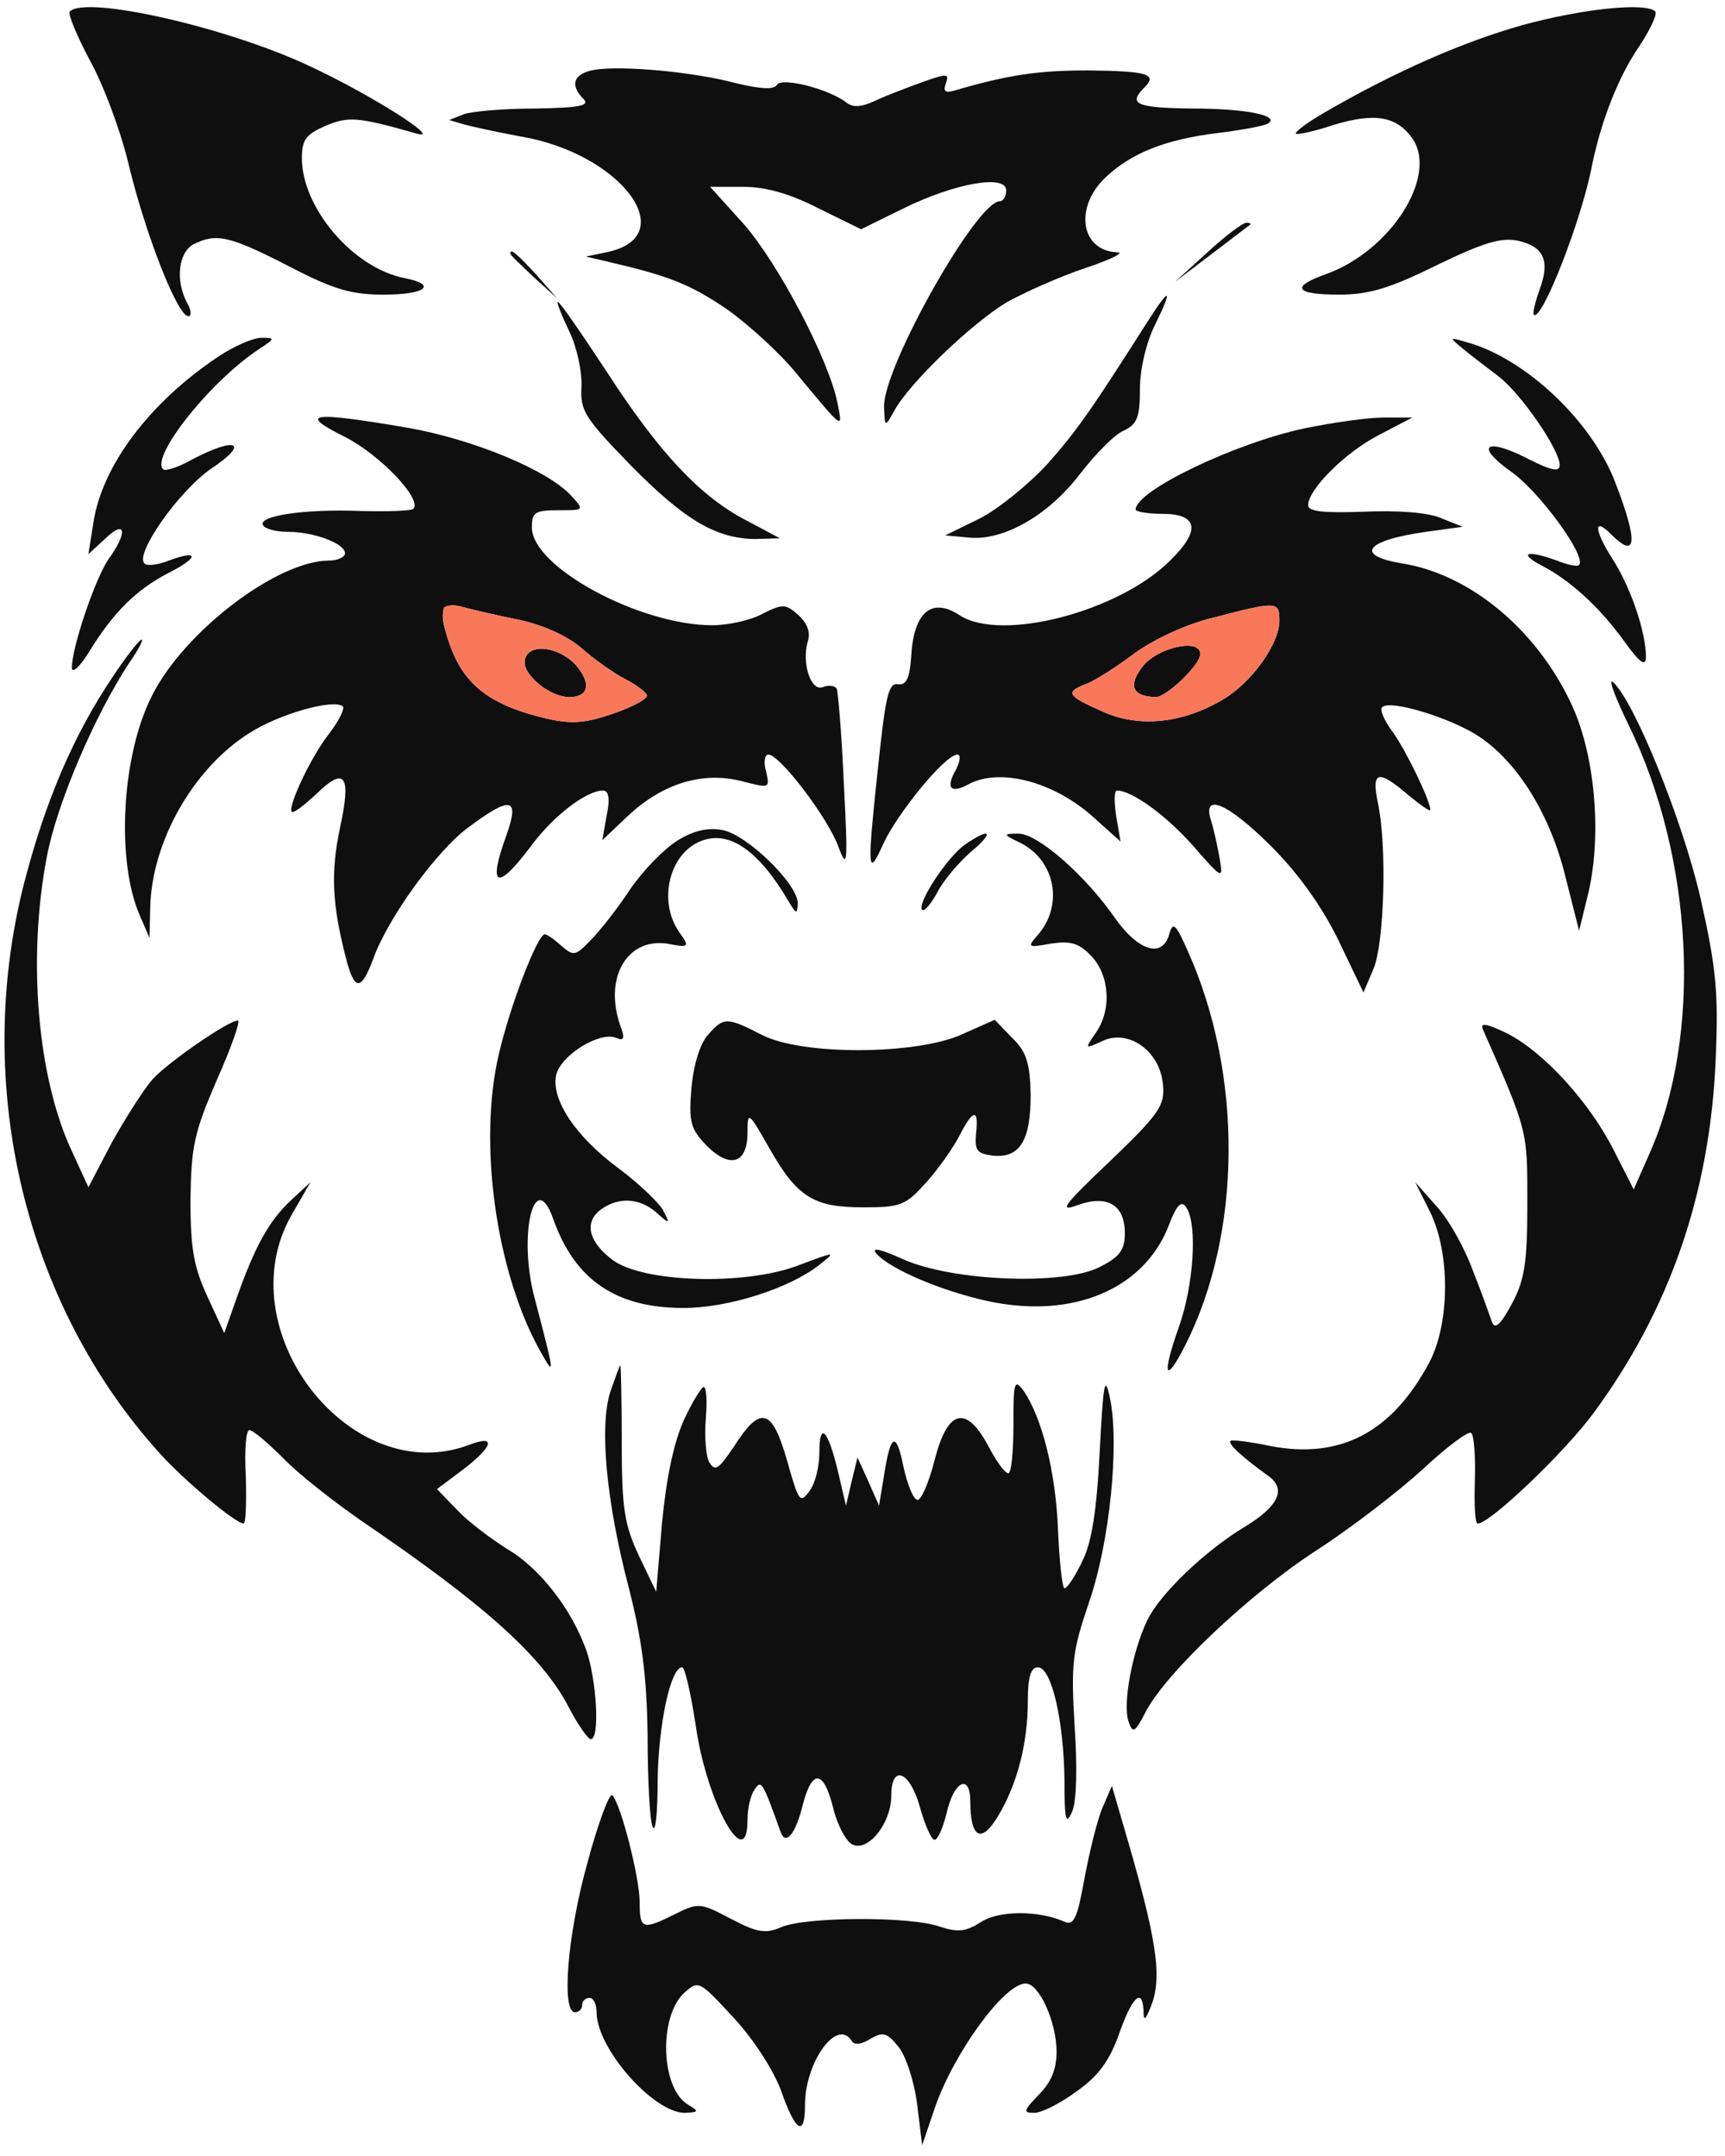 <!--?xml version="1.0" standalone="no"?-->

<svg version="1.0" xmlns="http://www.w3.org/2000/svg" width="240pt" height="300pt" viewBox="0 0 240 300" preserveAspectRatio="xMidYMid meet">
<g transform="translate(0,300) scale(0.1,-0.1)" fill="#0F0F0F" stroke="none">
<path class="node" id="node1" d="M97 2984 c-3 -3 10 -34 28 -68 19 -34 44 -101 55 -149 23 -94 67
-207 82 -207 5 0 4 9 -2 19 -16 31 -12 69 9 81 32 16 50 12 132 -30 63 -33 88
-40 133 -40 59 0 75 14 29 23 -72 14 -143 98 -143 167 0 26 6 33 33 45 32 13
43 13 127 -11 37 -10 -62 53 -145 92 -114 55 -315 101 -338 78z"></path>
<path class="node" id="node2" d="M2118 2965 c-82 -23 -178 -65 -276 -122 -24 -14 -41 -27 -39 -29 1
-2 25 3 52 12 59 18 89 12 111 -20 34 -53 -32 -155 -120 -187 -51 -18 -45 -29
17 -29 42 0 71 9 136 41 64 31 89 39 113 34 36 -8 45 -28 30 -68 -6 -17 -10
-33 -8 -35 11 -10 67 133 81 208 13 63 37 124 66 166 15 23 25 44 22 48 -13
13 -101 4 -185 -19z"></path>
<path class="node" id="node3" d="M828 2903 c-30 -5 -36 -21 -16 -41 9 -9 -6 -12 -67 -13 -44 0 -89 -4
-100 -8 l-20 -8 20 -6 c11 -3 47 -11 80 -17 140 -24 225 -139 119 -161 l-29
-6 30 -7 c86 -20 114 -31 166 -66 31 -22 76 -63 99 -92 64 -77 63 -77 55 -38
-12 60 -82 193 -130 248 l-47 52 47 0 c31 0 65 -10 104 -30 l59 -29 59 29 c71
35 143 48 143 25 0 -8 -4 -15 -9 -15 -32 0 -161 -229 -161 -285 1 -30 1 -30
14 -7 21 39 108 122 156 151 25 14 74 36 110 48 36 12 56 22 44 22 -50 2 -60
62 -16 104 36 34 83 53 157 62 33 4 64 10 69 13 18 11 -30 21 -106 21 -77 1
-89 6 -66 29 19 19 5 23 -78 24 -69 0 -111 -6 -186 -28 -13 -4 -16 -1 -12 10
5 14 2 14 -32 2 -22 -8 -51 -19 -66 -26 -19 -9 -31 -10 -40 -3 -24 19 -90 36
-97 25 -4 -7 -22 -6 -56 2 -59 16 -159 25 -197 19z"></path>
<path class="node" id="node4" d="M1680 2649 l-45 -41 50 38 c28 21 52 40 54 41 2 2 0 3 -5 3 -5 0 -29
-18 -54 -41z"></path>
<path class="node" id="node5" d="M710 2647 c0 -2 15 -16 33 -33 l32 -29 -29 33 c-28 30 -36 37 -36 29z"></path>
<path class="node" id="node6" d="M1595 2550 c-77 -121 -97 -150 -139 -197 -26 -28 -68 -62 -94 -75
l-47 -23 33 -3 c48 -5 111 31 155 89 21 27 48 55 61 60 18 9 22 18 22 58 0 28
9 65 21 89 26 53 21 54 -12 2z"></path>
<path class="node" id="node7" d="M792 2539 c11 -23 18 -57 17 -77 -2 -34 5 -44 69 -110 75 -76 119
-102 174 -102 l33 1 -45 24 c-65 33 -123 95 -196 208 -35 53 -65 97 -68 97 -2
0 5 -18 16 -41z"></path>
<path class="node" id="node8" d="M304 2504 c-96 -64 -162 -152 -174 -231 l-7 -44 24 22 c28 27 31 8 4
-29 -19 -28 -51 -123 -51 -151 0 -9 11 1 24 22 33 54 65 86 109 109 44 22 45
34 2 18 -15 -6 -31 -8 -34 -4 -14 13 48 101 93 132 54 36 35 45 -26 13 -19
-11 -38 -17 -41 -14 -18 17 65 122 133 167 23 15 23 16 4 16 -12 0 -39 -12
-60 -26z"></path>
<path class="node" id="node9" d="M2035 2515 c11 -9 33 -26 49 -38 32 -24 86 -103 86 -124 0 -10 -11
-8 -41 7 -61 32 -79 21 -27 -16 40 -28 106 -119 95 -130 -2 -3 -16 0 -31 6
-41 15 -55 11 -21 -7 39 -20 81 -58 116 -107 21 -29 29 -34 29 -20 0 34 -21
97 -47 137 -26 41 -26 59 0 32 34 -33 36 -9 5 72 -32 86 -126 175 -208 197
-24 7 -24 7 -5 -9z"></path>
<path class="node" id="node10" d="M480 2392 c49 -25 108 -87 95 -100 -3 -3 -36 -4 -74 -3 -79 3 -143
-7 -135 -20 3 -5 18 -9 34 -9 36 0 80 -16 80 -30 0 -5 -10 -10 -22 -10 -72 0
-201 -98 -246 -187 -43 -83 -51 -232 -17 -308 l13 -30 1 42 c2 92 60 194 138
243 42 27 118 48 130 37 3 -3 -6 -21 -20 -39 -27 -35 -60 -108 -50 -108 4 0
19 12 34 26 39 38 48 25 32 -48 -13 -62 -11 -106 8 -180 12 -47 21 -48 38 -3
20 57 89 152 133 184 59 44 71 41 53 -10 -27 -74 -14 -80 34 -16 31 42 77 77
100 77 8 0 10 -12 5 -35 l-6 -34 36 34 c48 45 104 62 158 48 39 -10 39 -10 34
13 -4 13 -2 24 3 24 16 0 82 -87 97 -127 13 -35 14 -27 8 87 -3 69 -8 128 -10
132 -3 4 -11 5 -19 2 -17 -7 -30 34 -21 64 4 12 -1 25 -13 36 -18 16 -22 16
-50 2 -16 -9 -48 -16 -70 -16 -101 0 -251 81 -251 136 0 21 4 24 37 24 36 0
36 0 18 20 -33 36 -137 79 -229 95 -135 23 -152 20 -86 -13z m240 -254 c34 -7
68 -22 88 -39 18 -16 46 -36 62 -44 17 -9 30 -19 30 -23 0 -5 -21 -16 -47 -25
-38 -13 -57 -15 -92 -7 -85 20 -121 51 -140 118 -11 36 -4 45 24 37 11 -3 45
-11 75 -17z"></path>
<path class="node" id="node11" d="M730 2078 c0 -19 36 -48 62 -48 28 0 31 20 8 46 -27 27 -70 29 -70 2z"></path>
<path class="node" id="node12" d="M1815 2404 c-98 -21 -235 -87 -235 -113 0 -3 17 -6 37 -6 50 0 54
-23 11 -65 -71 -71 -235 -114 -293 -76 -38 25 -63 5 -67 -54 -2 -34 -7 -44
-19 -42 -13 2 -17 -18 -27 -112 -16 -149 -15 -159 7 -110 20 43 86 124 103
124 5 0 4 -9 -2 -21 -15 -26 -7 -34 18 -20 44 23 118 3 172 -45 l39 -35 -6 35
c-3 20 -3 36 1 36 21 0 69 -35 106 -77 41 -47 42 -47 37 -18 -3 17 -8 40 -12
53 -13 40 23 25 84 -36 37 -37 70 -83 93 -130 l35 -73 14 33 c15 36 19 171 6
231 -9 44 0 47 42 11 17 -14 31 -24 31 -21 0 13 -34 83 -52 108 -12 16 -19 32
-15 35 11 11 96 -15 135 -41 54 -36 99 -109 120 -195 l19 -75 13 53 c19 82 9
195 -25 265 -49 103 -141 178 -234 193 -67 11 -52 32 33 44 l51 7 -30 12 c-18
8 -60 11 -107 9 -55 -2 -78 0 -78 9 0 22 52 74 99 98 l46 24 -40 0 c-22 0 -71
-7 -110 -15z m-35 -268 c0 -32 -39 -86 -78 -109 -57 -34 -118 -40 -168 -17
-50 22 -53 27 -21 39 12 5 42 24 67 43 27 19 71 40 110 49 88 23 90 22 90 -5z"></path>
<path class="node" id="node13" d="M1590 2073 c-21 -27 -15 -42 18 -43 15 0 62 45 62 60 0 22 -58 10
-80 -17z"></path>
<path class="node" id="node14" d="M156 2057 c-55 -82 -94 -175 -123 -288 -71 -281 2 -584 189 -791 34
-38 106 -98 117 -98 3 0 4 29 3 65 -2 36 0 65 5 65 5 0 26 -18 47 -39 21 -22
71 -61 110 -88 169 -115 250 -187 287 -258 13 -25 27 -45 31 -45 13 0 8 82 -6
123 -21 59 -66 116 -111 142 -22 14 -53 37 -69 54 l-28 29 36 27 c42 32 47 49
10 35 -166 -64 -340 160 -248 320 l26 45 -27 -25 c-31 -29 -50 -64 -75 -134
l-18 -51 -23 50 c-19 41 -24 66 -24 135 1 75 5 94 37 168 20 45 33 82 29 82
-13 0 -96 -57 -119 -82 -12 -14 -37 -53 -56 -87 l-33 -63 -22 48 c-49 103 -63
269 -36 411 14 75 67 198 115 271 12 17 20 32 17 32 -3 0 -22 -24 -41 -53z"></path>
<path class="node" id="node15" d="M2266 1991 c90 -184 103 -430 29 -596 l-22 -50 -27 53 c-34 68 -98
138 -149 164 -27 13 -38 16 -34 6 63 -143 62 -140 62 -243 0 -83 -4 -107 -22
-140 -15 -28 -23 -35 -27 -25 -3 8 -14 40 -26 70 -11 31 -33 71 -50 90 l-31
35 21 -42 c28 -58 27 -154 -1 -208 -52 -98 -124 -136 -222 -117 -28 6 -54 9
-55 7 -4 -4 17 -23 53 -49 25 -18 14 -42 -34 -71 -56 -34 -118 -94 -135 -130
-21 -44 -34 -116 -26 -140 6 -18 9 -16 24 13 28 54 144 164 238 225 48 31 114
82 148 113 33 31 64 54 67 50 4 -4 6 -34 5 -66 -1 -33 0 -60 4 -60 17 0 122
100 162 155 105 143 161 304 169 490 4 94 1 127 -21 225 -25 109 -93 276 -122
301 -7 6 3 -21 22 -60z"></path>
<path class="node" id="node16" d="M942 1830 c-18 -11 -47 -41 -65 -67 -17 -26 -42 -58 -55 -71 -21 -22
-24 -23 -41 -8 -10 9 -20 16 -23 16 -10 0 -48 -98 -64 -167 -29 -123 -4 -302
57 -412 22 -39 21 -35 -7 72 -24 89 0 185 26 110 30 -84 87 -123 181 -123 62
0 147 27 189 60 24 19 23 19 -30 -1 -74 -28 -215 -24 -258 8 -33 25 -40 52
-16 70 25 18 54 16 77 -4 19 -17 20 -17 9 4 -7 11 -34 37 -61 57 -61 45 -95
97 -87 131 7 27 60 60 83 51 11 -5 13 -1 6 17 -23 66 9 122 65 114 31 -6 32
-5 17 16 -30 43 -14 110 31 127 39 15 80 -14 121 -84 11 -18 12 -19 13 -3 0
27 -71 96 -105 102 -20 4 -41 -1 -63 -15z"></path>
<path class="node" id="node17" d="M1343 1825 c-25 -17 -68 -83 -60 -91 3 -3 12 8 21 24 8 16 29 41 46
56 34 28 29 36 -7 11z"></path>
<path class="node" id="node18" d="M1420 1827 c49 -25 60 -88 23 -129 -14 -16 -13 -17 19 -11 28 4 39 1
57 -18 25 -27 28 -75 5 -107 -15 -22 -15 -22 11 -10 36 16 79 -15 83 -61 3
-29 -5 -41 -74 -107 -64 -61 -72 -71 -45 -61 41 15 66 1 66 -39 0 -23 -7 -33
-35 -47 -50 -26 -205 -20 -274 11 -31 14 -44 17 -37 8 19 -22 92 -53 158 -67
116 -24 213 17 248 103 12 32 19 39 26 27 15 -24 10 -107 -11 -166 -24 -68
-19 -80 9 -25 79 156 81 377 3 550 -16 36 -20 40 -25 23 -9 -35 -43 -25 -76
22 -41 59 -107 117 -134 117 -22 0 -22 -1 3 -13z"></path>
<path class="node" id="node19" d="M985 1560 c-11 -12 -20 -41 -23 -74 -4 -48 -1 -57 21 -80 33 -33 57
-25 57 18 0 30 1 30 30 -21 39 -69 62 -83 131 -83 53 0 59 3 88 35 17 19 38
49 46 65 19 37 27 38 23 3 -2 -24 1 -28 23 -31 38 -4 53 21 53 85 -1 44 -6 60
-26 79 l-24 25 -45 -20 c-63 -29 -223 -30 -279 -1 -49 25 -53 25 -75 0z"></path>
<path class="node" id="node20" d="M849 1063 c-15 -48 -6 -151 26 -273 18 -71 25 -122 26 -205 0 -60 3
-118 7 -127 4 -10 7 20 7 65 1 77 18 157 34 157 4 0 12 -36 19 -81 15 -107 72
-209 72 -131 0 15 4 34 10 42 9 14 11 11 36 -59 7 -20 21 -3 31 38 13 50 29
48 42 -4 6 -25 19 -49 28 -52 22 -9 53 31 53 68 0 45 26 35 40 -16 7 -25 16
-45 20 -45 5 0 12 17 17 37 10 45 33 56 33 16 0 -50 15 -59 38 -21 27 44 42
102 42 161 0 33 4 47 14 47 19 0 36 -74 37 -157 0 -56 2 -64 11 -43 6 15 7 63
3 120 -5 86 -3 102 20 170 29 83 43 222 29 286 -7 32 -9 19 -14 -76 -4 -81
-11 -126 -24 -152 -10 -21 -21 -38 -25 -38 -3 0 -7 36 -9 81 -3 80 -22 156
-48 194 -13 17 -14 12 -14 -48 0 -37 -3 -67 -7 -67 -5 0 -17 17 -28 38 -31 58
-57 51 -75 -21 -8 -31 -19 -56 -24 -54 -6 2 -14 23 -19 46 -10 50 -18 47 -27
-12 l-7 -42 -15 34 -15 33 -8 -33 -8 -34 -11 47 c-14 59 -26 71 -26 27 0 -20
-6 -44 -14 -54 -13 -18 -15 -14 -31 43 -21 73 -37 77 -74 19 -21 -31 -26 -35
-34 -22 -5 9 -7 36 -5 61 2 24 1 44 -3 44 -3 0 -16 -21 -28 -47 -14 -32 -24
-80 -30 -143 l-8 -95 -24 50 c-20 43 -24 65 -24 158 0 59 -1 107 -2 107 -1 0
-7 -17 -14 -37z"></path>
<path class="node" id="node21" d="M817 407 c-28 -101 -36 -207 -17 -207 6 0 10 5 10 10 0 6 5 10 10 10
6 0 10 -9 10 -20 0 -50 79 -140 123 -140 19 1 20 2 5 11 -39 22 -42 123 -6
156 20 18 21 17 69 -35 28 -30 56 -74 66 -102 20 -57 33 -64 33 -19 0 60 45
122 65 89 4 -6 13 -5 26 3 17 10 23 9 39 -11 10 -12 22 -48 26 -80 l7 -57 18
53 c26 75 96 172 126 172 19 0 43 -54 43 -95 0 -25 -8 -43 -25 -60 -21 -22
-22 -25 -6 -25 10 0 36 13 59 30 30 21 46 43 59 80 18 51 32 65 34 33 0 -15 2
-15 9 2 18 42 11 92 -37 255 l-16 55 -13 -30 c-7 -16 -18 -61 -25 -98 -10 -56
-15 -67 -28 -61 -36 16 -92 16 -117 -1 -21 -13 -31 -14 -56 -6 -41 15 -190 14
-222 -1 -21 -9 -33 -7 -69 12 -42 22 -45 23 -77 7 -46 -23 -50 -22 -50 16 0
34 -26 136 -38 149 -4 4 -20 -39 -35 -95z"></path>
</g>
<g transform="translate(0,300) scale(0.1,-0.1)" fill="#F9785A" stroke="none">

<path class="node" id="node23" d="M618 2155 c-3 -4 -2 -20 3 -37 19 -67 55 -98 140 -118 35 -8 54 -6
92 7 26 9 47 20 47 25 0 4 -13 14 -30 23 -16 8 -44 28 -62 44 -20 17 -54 32
-88 39 -30 6 -64 14 -75 17 -11 4 -23 3 -27 0z m182 -79 c23 -26 20 -46 -8
-46 -26 0 -62 29 -62 48 0 27 43 25 70 -2z"></path>
<path class="node" id="node24" d="M1690 2141 c-39 -9 -83 -30 -110 -49 -25 -19 -55 -38 -67 -43 -32
-12 -29 -17 21 -39 50 -23 111 -17 168 17 39 23 78 77 78 109 0 27 -2 28 -90
5z m-20 -51 c0 -15 -47 -60 -62 -60 -33 1 -39 16 -18 43 22 27 80 39 80 17z"></path>
</g>
</svg>